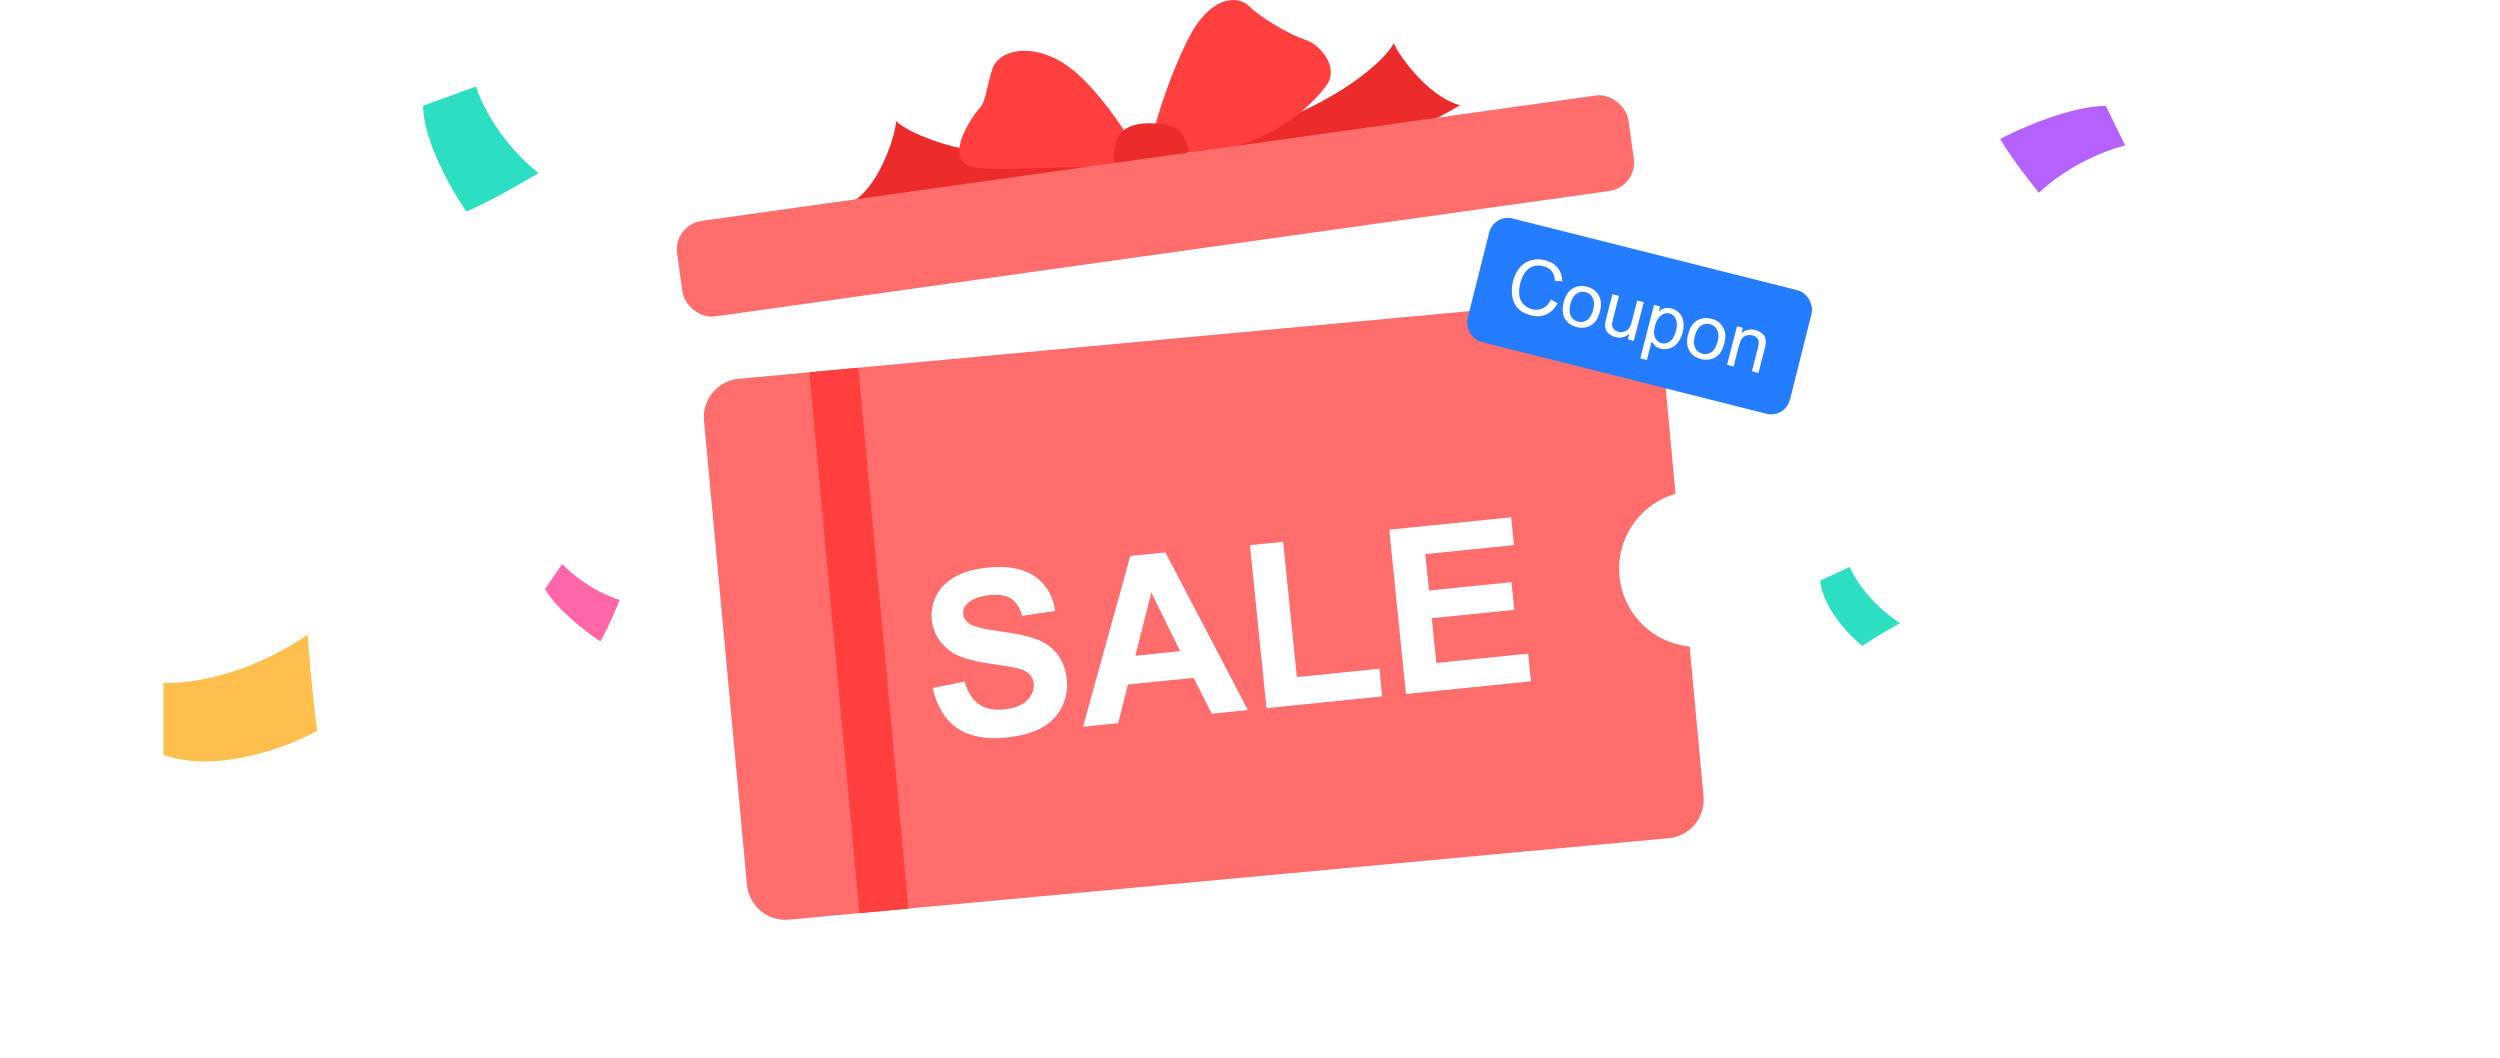 <svg width="260" height="110" viewBox="0 0 260 110" fill="none" xmlns="http://www.w3.org/2000/svg">
<g id="pic_waring">
<g id="Group 163787">
<g id="Group 163789">
<path id="Vector 801" d="M88.764 20.934C101.961 23.71 111.955 19.452 115.303 16.977L116.545 14.853C108.424 18.18 96.296 15.364 93.17 12.586C93.317 13.147 91.836 18.93 88.764 20.934Z" fill="#EC2C2A"/>
<path id="Vector 802" d="M151.853 10.939C140.272 17.849 129.436 17.066 125.466 15.811L123.602 14.206C132.363 14.717 142.92 8.115 144.975 4.473C145.018 5.052 148.297 10.041 151.853 10.939Z" fill="#EC2C2A"/>
<path id="Vector 798" d="M123.533 4.124C121.677 7.835 120.44 11.856 120.054 13.402C120.054 13.789 120.286 14.794 121.213 15.722C131.072 16.881 136.871 10.503 138.03 8.763C139.19 7.023 137.451 4.704 135.711 4.124C133.971 3.544 131.072 1.804 129.912 0.644C128.752 -0.515 125.853 -0.515 123.533 4.124Z" fill="#FF403F"/>
<path id="Vector 799" d="M110.511 6.512C113.169 8.139 116.047 12.164 117.155 13.972C117.155 14.424 117.155 15.871 117.155 18.041C113.833 16.684 104.532 18.041 101.211 17.363C97.889 16.684 101.211 11.937 101.875 11.259C102.539 10.581 102.539 9.225 103.204 7.19C103.868 5.155 107.19 4.477 110.511 6.512Z" fill="#FF403F"/>
<path id="Vector 800" d="M119.475 12.822C116.691 12.822 115.995 14.369 115.995 15.142C115.416 18.041 116.575 18.041 118.895 18.041C121.214 18.041 124.114 16.302 123.534 15.142C122.954 13.982 122.954 12.822 119.475 12.822Z" fill="#EC2C2A"/>
</g>
<rect id="Rectangle 22839" x="70" y="23.39" width="99.905" height="10.031" rx="3" transform="rotate(-7.984 70 23.39)" fill="#FF6D6C"/>
<path id="Subtract" fill-rule="evenodd" clip-rule="evenodd" d="M76.829 39.395C74.629 39.599 73.011 41.548 73.215 43.747L77.686 92.029C77.89 94.229 79.838 95.847 82.038 95.643L173.551 87.168C175.751 86.965 177.369 85.016 177.165 82.817L175.723 67.24C171.605 66.845 168.386 63.376 168.386 59.154C168.386 55.452 170.863 52.328 174.251 51.349L172.694 34.535C172.49 32.335 170.542 30.717 168.342 30.921L76.829 39.395Z" fill="#FF6D6C"/>
<rect id="Rectangle 22838" x="84.168" y="38.717" width="5.111" height="56.488" transform="rotate(-5.291 84.168 38.717)" fill="#FF403F"/>
<g id="Group 163788">
<rect id="Rectangle 22847" x="155.366" y="22.234" width="34.576" height="13.241" rx="2" transform="rotate(14.139 155.366 22.234)" fill="#247DFF"/>
<path id="Coupon" d="M161.308 31.162L161.994 31.536C161.685 32.099 161.289 32.488 160.806 32.703C160.327 32.916 159.798 32.947 159.22 32.799C158.623 32.645 158.167 32.399 157.854 32.06C157.543 31.719 157.349 31.293 157.271 30.78C157.196 30.269 157.227 29.748 157.363 29.219C157.512 28.641 157.751 28.166 158.081 27.794C158.414 27.42 158.812 27.174 159.275 27.057C159.741 26.938 160.219 26.941 160.708 27.067C161.263 27.21 161.693 27.471 161.999 27.851C162.304 28.231 162.466 28.696 162.483 29.246L161.716 29.23C161.692 28.794 161.581 28.452 161.383 28.205C161.186 27.958 160.902 27.786 160.531 27.691C160.105 27.581 159.722 27.591 159.382 27.722C159.044 27.853 158.773 28.076 158.568 28.392C158.364 28.705 158.215 29.044 158.12 29.41C157.999 29.881 157.961 30.311 158.006 30.699C158.055 31.086 158.202 31.403 158.447 31.652C158.692 31.9 158.984 32.068 159.322 32.155C159.733 32.261 160.111 32.232 160.457 32.069C160.803 31.905 161.087 31.603 161.308 31.162ZM162.626 31.433C162.817 30.689 163.166 30.191 163.672 29.939C164.094 29.731 164.553 29.69 165.05 29.818C165.602 29.96 166.007 30.258 166.264 30.712C166.522 31.162 166.568 31.707 166.404 32.345C166.271 32.862 166.088 33.249 165.855 33.507C165.625 33.762 165.34 33.933 165.001 34.021C164.663 34.109 164.32 34.107 163.969 34.017C163.407 33.872 162.998 33.575 162.743 33.125C162.49 32.675 162.451 32.111 162.626 31.433ZM163.325 31.613C163.193 32.127 163.206 32.542 163.364 32.857C163.523 33.17 163.773 33.37 164.113 33.457C164.451 33.544 164.765 33.488 165.056 33.289C165.347 33.089 165.56 32.726 165.696 32.199C165.823 31.702 165.807 31.297 165.645 30.984C165.487 30.669 165.24 30.468 164.905 30.382C164.564 30.294 164.249 30.349 163.959 30.546C163.669 30.743 163.458 31.098 163.325 31.613ZM169.307 35.295L169.459 34.705C169.03 35.078 168.546 35.196 168.009 35.057C167.772 34.996 167.562 34.894 167.378 34.75C167.197 34.606 167.074 34.454 167.008 34.291C166.946 34.127 166.92 33.941 166.931 33.731C166.937 33.59 166.978 33.375 167.053 33.085L167.694 30.596L168.374 30.771L167.801 32.999C167.709 33.355 167.661 33.598 167.657 33.728C167.654 33.919 167.709 34.083 167.821 34.222C167.933 34.359 168.092 34.453 168.296 34.506C168.501 34.559 168.705 34.556 168.911 34.499C169.117 34.439 169.28 34.329 169.4 34.169C169.522 34.007 169.627 33.754 169.716 33.411L170.27 31.259L170.951 31.434L169.916 35.452L169.307 35.295ZM170.591 37.267L172.021 31.71L172.642 31.869L172.507 32.391C172.706 32.225 172.91 32.115 173.121 32.061C173.331 32.005 173.568 32.011 173.83 32.078C174.173 32.167 174.453 32.333 174.67 32.577C174.887 32.821 175.02 33.122 175.071 33.479C175.122 33.834 175.098 34.203 175 34.586C174.894 34.997 174.724 35.349 174.49 35.641C174.26 35.931 173.98 36.128 173.652 36.232C173.328 36.334 173.01 36.345 172.7 36.265C172.473 36.206 172.281 36.106 172.124 35.963C171.97 35.821 171.853 35.662 171.775 35.486L171.272 37.442L170.591 37.267ZM172.115 33.9C171.982 34.417 171.988 34.826 172.134 35.127C172.279 35.428 172.501 35.617 172.799 35.693C173.101 35.771 173.393 35.71 173.673 35.511C173.956 35.309 174.166 34.94 174.305 34.403C174.436 33.891 174.429 33.48 174.283 33.171C174.139 32.863 173.921 32.671 173.628 32.595C173.338 32.521 173.046 32.591 172.752 32.805C172.46 33.018 172.248 33.383 172.115 33.9ZM175.563 34.763C175.755 34.019 176.103 33.522 176.609 33.27C177.031 33.061 177.491 33.021 177.987 33.149C178.54 33.291 178.944 33.589 179.202 34.042C179.459 34.493 179.506 35.038 179.342 35.675C179.209 36.193 179.026 36.58 178.793 36.837C178.563 37.093 178.278 37.264 177.938 37.351C177.601 37.439 177.257 37.438 176.907 37.348C176.344 37.203 175.935 36.906 175.68 36.455C175.427 36.006 175.388 35.442 175.563 34.763ZM176.263 34.943C176.131 35.458 176.143 35.873 176.302 36.188C176.461 36.5 176.71 36.7 177.051 36.788C177.389 36.875 177.703 36.819 177.994 36.619C178.284 36.42 178.497 36.056 178.633 35.529C178.761 35.033 178.744 34.628 178.583 34.315C178.425 33.999 178.178 33.799 177.842 33.712C177.502 33.625 177.187 33.679 176.897 33.876C176.607 34.073 176.395 34.429 176.263 34.943ZM179.612 37.947L180.646 33.93L181.259 34.088L181.112 34.659C181.521 34.294 182.004 34.183 182.561 34.326C182.803 34.389 183.014 34.49 183.193 34.63C183.375 34.768 183.498 34.921 183.563 35.088C183.627 35.255 183.655 35.441 183.645 35.646C183.638 35.779 183.594 36.002 183.513 36.318L182.877 38.788L182.196 38.613L182.825 36.169C182.896 35.891 182.923 35.678 182.905 35.528C182.888 35.376 182.821 35.242 182.706 35.126C182.594 35.008 182.447 34.926 182.265 34.879C181.975 34.805 181.701 34.832 181.441 34.962C181.185 35.092 180.99 35.414 180.858 35.929L180.293 38.123L179.612 37.947Z" fill="white"/>
</g>
<g id="SALE" filter="url(#filter0_d_1580_16641)">
<path d="M97.001 68.751L100.326 68.084C100.642 69.191 101.134 69.977 101.802 70.444C102.477 70.909 103.34 71.088 104.389 70.982C105.5 70.869 106.312 70.551 106.825 70.028C107.344 69.496 107.572 68.916 107.508 68.286C107.467 67.882 107.312 67.552 107.042 67.297C106.78 67.033 106.343 66.826 105.731 66.676C105.312 66.577 104.366 66.422 102.892 66.21C100.995 65.939 99.64 65.507 98.826 64.915C97.682 64.081 97.041 62.987 96.903 61.635C96.815 60.765 96.978 59.928 97.391 59.124C97.811 58.312 98.463 57.66 99.348 57.17C100.24 56.679 101.344 56.367 102.657 56.234C104.802 56.016 106.463 56.323 107.639 57.154C108.822 57.984 109.521 59.181 109.735 60.745L106.299 61.247C106.062 60.384 105.68 59.787 105.151 59.456C104.63 59.116 103.883 58.995 102.912 59.094C101.909 59.196 101.145 59.481 100.62 59.951C100.281 60.252 100.134 60.624 100.179 61.067C100.22 61.471 100.426 61.8 100.797 62.053C101.27 62.374 102.366 62.648 104.085 62.874C105.804 63.1 107.085 63.386 107.929 63.732C108.78 64.07 109.468 64.585 109.994 65.278C110.527 65.962 110.848 66.844 110.958 67.924C111.057 68.904 110.878 69.849 110.421 70.759C109.963 71.669 109.259 72.384 108.306 72.905C107.353 73.418 106.134 73.75 104.65 73.9C102.489 74.119 100.779 73.79 99.52 72.913C98.26 72.028 97.421 70.641 97.001 68.751ZM129.779 71.044L126.025 71.425L124.138 67.694L117.306 68.387L116.29 72.413L112.629 72.784L117.552 55.017L121.201 54.647L129.779 71.044ZM122.739 64.927L119.74 58.823L118.075 65.4L122.739 64.927ZM131.714 70.848L129.994 53.896L133.445 53.546L134.873 67.618L143.454 66.748L143.746 69.627L131.714 70.848ZM146.218 69.376L144.484 52.285L157.157 50.999L157.45 53.89L148.228 54.826L148.613 58.615L157.194 57.744L157.486 60.624L148.905 61.495L149.377 66.147L158.925 65.178L159.218 68.058L146.218 69.376Z" fill="white"/>
</g>
</g>
<path id="Vector 794" d="M49.5 9L44 11C44 14.6 47 19.833 48.5 22C49.333 21.667 52 20.4 56 18C52 14.8 50 10.667 49.5 9Z" fill="#2CDFC3"/>
<path id="Vector 795" d="M221.022 15.125L219 11.011C215.4 11.03 210.179 13.309 208.018 14.445C208.355 15.069 209.633 17.062 212.049 20.049C215.233 17.031 219.358 15.509 221.022 15.125Z" fill="#B461FF"/>
<path id="Vector 796" d="M58.472 58.654L56.679 61.252C57.9 63.409 61.024 65.781 62.434 66.698C62.695 66.286 63.464 64.849 64.447 62.392C61.563 61.493 59.262 59.525 58.472 58.654Z" fill="#FF66A8"/>
<path id="Vector 793" d="M32 66C25.6 70.4 19.333 71.167 17 71V78.5C22.6 80.5 30 77.667 33 76C32.833 75 32.4 71.6 32 66Z" fill="#FFBF4D"/>
<path id="Vector 797" d="M197.599 64.804C194.436 62.743 192.802 60.047 192.38 58.957L189.284 60.393C189.637 63.316 192.363 66.13 193.682 67.172C194.06 66.905 195.372 66.057 197.599 64.804Z" fill="#2CDFC3"/>
</g>
<defs>
<filter id="filter0_d_1580_16641" x="93.002" y="50.674" width="69.046" height="29.542" filterUnits="userSpaceOnUse" color-interpolation-filters="sRGB">
<feFlood flood-opacity="0" result="BackgroundImageFix"/>
<feColorMatrix in="SourceAlpha" type="matrix" values="0 0 0 0 0 0 0 0 0 0 0 0 0 0 0 0 0 0 127 0" result="hardAlpha"/>
<feOffset dy="2.8"/>
<feGaussianBlur stdDeviation="1.4"/>
<feComposite in2="hardAlpha" operator="out"/>
<feColorMatrix type="matrix" values="0 0 0 0 0 0 0 0 0 0 0 0 0 0 0 0 0 0 0.07 0"/>
<feBlend mode="normal" in2="BackgroundImageFix" result="effect1_dropShadow_1580_16641"/>
<feBlend mode="normal" in="SourceGraphic" in2="effect1_dropShadow_1580_16641" result="shape"/>
</filter>
</defs>
</svg>

